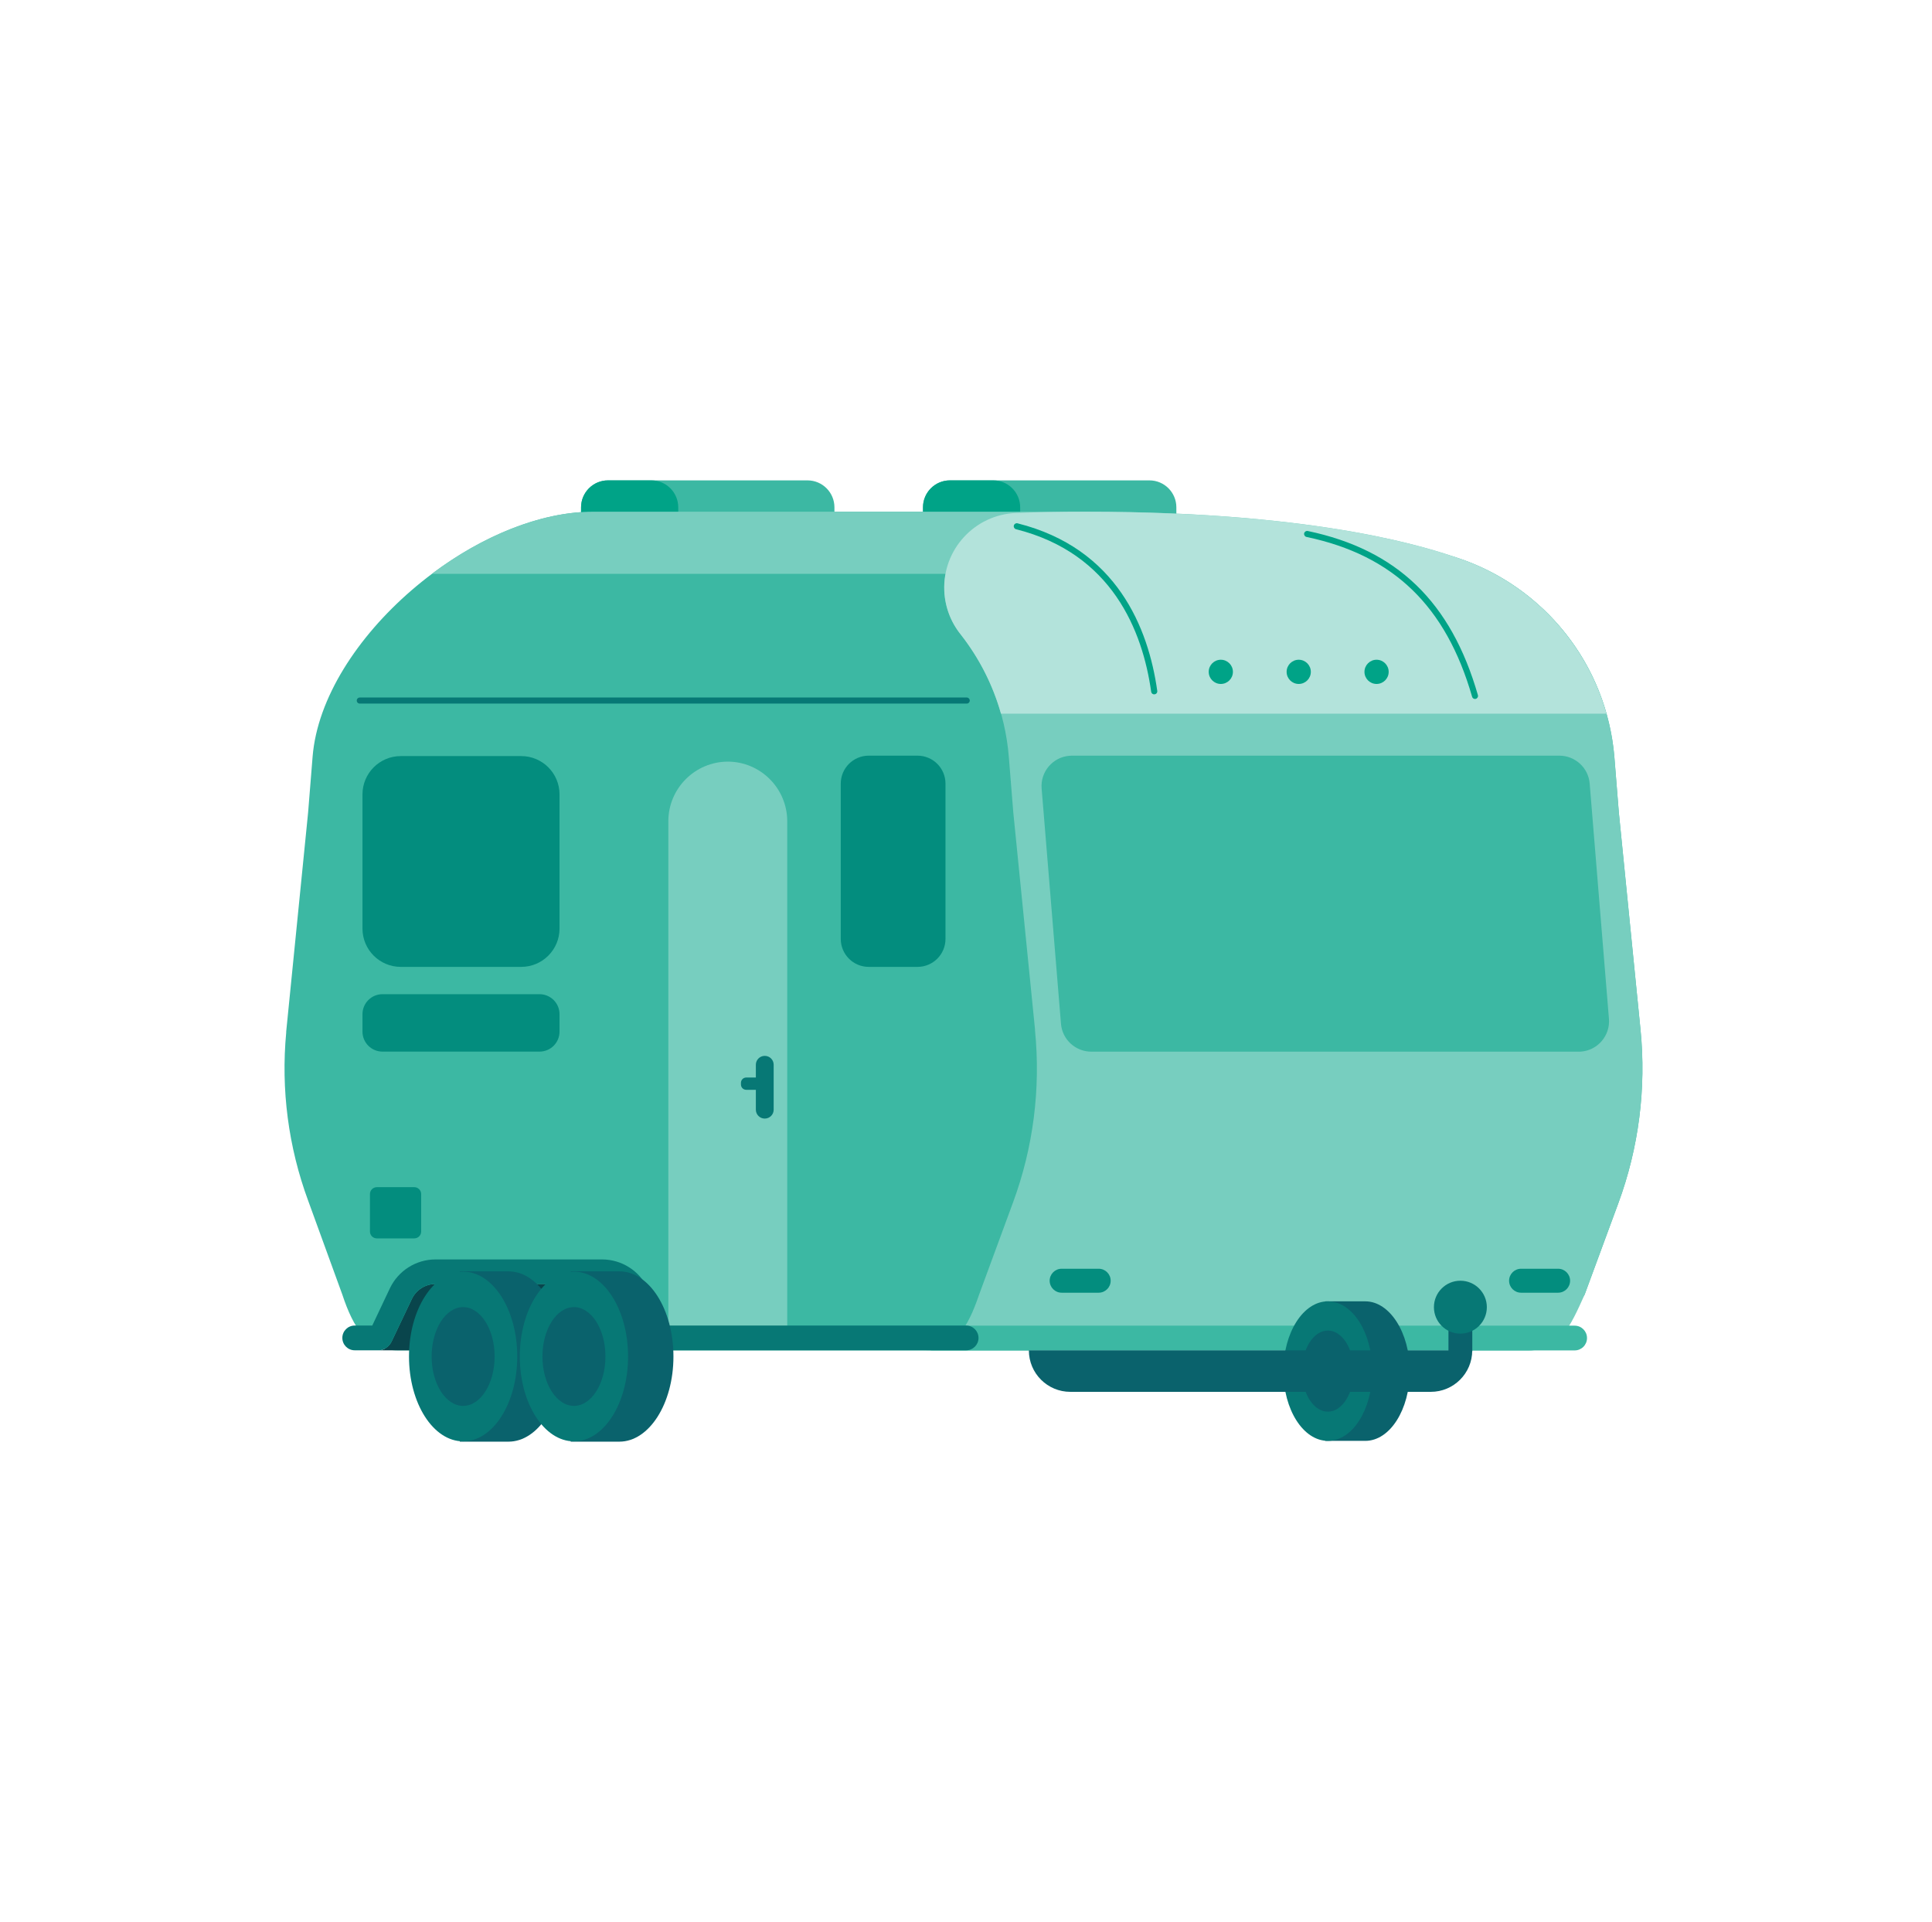 <?xml version="1.0" encoding="UTF-8"?>
<svg xmlns="http://www.w3.org/2000/svg" width="193" height="192" viewBox="0 0 193 192" fill="none">
  <path d="M39.764 134.899H152.722C155.79 134.899 155.996 132.578 158.299 129.322L161.659 120.208C163.706 114.661 164.466 108.719 163.877 102.838L161.714 81.172L161.264 75.583C160.255 63.742 150.37 54.628 138.487 54.592L108.491 51.123H59.236C47.298 51.123 32.182 63.881 31.228 75.583L30.778 81.172L28.591 103.045V103.142C28.056 108.835 28.804 114.576 30.784 119.941L34.199 129.328C35.305 132.663 36.696 134.899 39.764 134.899Z" fill="#3CB8A3"></path>
  <path d="M114.822 47.987H94.894C93.408 47.987 92.203 49.193 92.203 50.679V51.548C92.203 53.034 93.408 54.239 94.894 54.239H114.822C116.309 54.239 117.514 53.034 117.514 51.548V50.679C117.514 49.193 116.309 47.987 114.822 47.987Z" fill="#3CB8A3"></path>
  <path d="M99.22 47.987H94.894C93.408 47.987 92.203 49.193 92.203 50.679V51.548C92.203 53.034 93.408 54.239 94.894 54.239H99.22C100.706 54.239 101.911 53.034 101.911 51.548V50.679C101.911 49.193 100.706 47.987 99.22 47.987Z" fill="#00A387"></path>
  <path d="M80.665 47.987H60.737C59.251 47.987 58.046 49.193 58.046 50.679V51.548C58.046 53.034 59.251 54.239 60.737 54.239H80.665C82.152 54.239 83.357 53.034 83.357 51.548V50.679C83.357 49.193 82.152 47.987 80.665 47.987Z" fill="#3CB8A3"></path>
  <path d="M65.063 47.987H60.737C59.251 47.987 58.046 49.193 58.046 50.679V51.548C58.046 53.034 59.251 54.239 60.737 54.239H65.063C66.549 54.239 67.754 53.034 67.754 51.548V50.679C67.754 49.193 66.549 47.987 65.063 47.987Z" fill="#00A387"></path>
  <path d="M123.413 57.326V52.842L108.491 51.117H59.236C53.993 51.117 48.136 53.547 43.136 57.326H123.413Z" fill="#77CEBF"></path>
  <path d="M78.642 133.666H66.764V82.023C66.776 78.748 69.431 76.093 72.706 76.081C75.981 76.093 78.63 78.748 78.642 82.023V133.666Z" fill="#77CEBF"></path>
  <path d="M76.4 105.475H76.394C75.904 105.475 75.507 105.872 75.507 106.362V110.852C75.507 111.342 75.904 111.739 76.394 111.739H76.4C76.89 111.739 77.287 111.342 77.287 110.852V106.362C77.287 105.872 76.89 105.475 76.4 105.475Z" fill="#077875"></path>
  <path d="M75.665 107.638H74.547C74.255 107.638 74.018 107.875 74.018 108.167V108.337C74.018 108.629 74.255 108.865 74.547 108.865H75.665C75.957 108.865 76.193 108.629 76.193 108.337V108.167C76.193 107.875 75.957 107.638 75.665 107.638Z" fill="#077875"></path>
  <path d="M97.81 129.322L101.201 120.111C103.224 114.625 103.971 108.75 103.394 102.929V102.832L101.225 81.166L100.775 75.577C100.411 71.13 98.746 66.895 95.988 63.389C93.399 60.181 93.898 55.479 97.106 52.891C98.351 51.888 99.888 51.305 101.486 51.238C103.655 51.153 105.988 51.111 108.497 51.111C132.575 51.111 143.298 54.975 145.51 55.691C154.277 58.553 160.48 66.385 161.27 75.571L161.72 81.16L163.883 102.826C164.472 108.707 163.712 114.649 161.665 120.196L158.305 129.31C156.841 132.578 155.796 134.887 152.728 134.887H92.233C95.295 134.899 96.668 132.694 97.81 129.322Z" fill="#77CEBF"></path>
  <path d="M145.504 55.697C143.292 54.98 132.569 51.117 108.491 51.117C105.982 51.117 103.631 51.159 101.48 51.244C97.361 51.414 94.159 54.895 94.329 59.015C94.396 60.613 94.973 62.15 95.981 63.395C97.816 65.74 99.183 68.426 99.992 71.293H160.48C158.39 63.93 152.776 58.085 145.504 55.697Z" fill="#B3E3DB"></path>
  <path d="M157.698 105.056H109.026C107.44 105.056 106.116 103.847 105.988 102.267L104.056 78.773C103.916 77.102 105.162 75.632 106.833 75.498C106.918 75.492 107.003 75.486 107.094 75.486H155.766C157.351 75.486 158.676 76.695 158.803 78.274L160.729 101.787C160.857 103.458 159.605 104.922 157.929 105.05C157.85 105.05 157.771 105.056 157.698 105.056Z" fill="#3CB8A3"></path>
  <path d="M157.303 132.426H93.162C92.481 132.426 91.929 132.978 91.929 133.66V133.666C91.929 134.347 92.481 134.899 93.162 134.899H157.303C157.984 134.899 158.536 134.347 158.536 133.666V133.66C158.536 132.978 157.984 132.426 157.303 132.426Z" fill="#3CB8A3"></path>
  <path d="M109.755 126.74H106.055C105.394 126.74 104.858 127.275 104.858 127.937C104.858 128.598 105.394 129.133 106.055 129.133H109.755C110.416 129.133 110.952 128.598 110.952 127.937C110.952 127.275 110.416 126.74 109.755 126.74Z" fill="#038D7E"></path>
  <path d="M155.65 126.74H151.95C151.289 126.74 150.753 127.275 150.753 127.937C150.753 128.598 151.289 129.133 151.95 129.133H155.65C156.311 129.133 156.847 128.598 156.847 127.937C156.847 127.275 156.311 126.74 155.65 126.74Z" fill="#038D7E"></path>
  <path d="M137.514 68.323C138.182 68.323 138.724 67.781 138.724 67.114C138.724 66.446 138.182 65.904 137.514 65.904C136.847 65.904 136.305 66.446 136.305 67.114C136.305 67.781 136.847 68.323 137.514 68.323Z" fill="#00A387"></path>
  <path d="M121.955 68.323C122.623 68.323 123.164 67.781 123.164 67.114C123.164 66.446 122.623 65.904 121.955 65.904C121.287 65.904 120.746 66.446 120.746 67.114C120.746 67.781 121.287 68.323 121.955 68.323Z" fill="#00A387"></path>
  <path d="M129.738 68.323C130.406 68.323 130.947 67.781 130.947 67.114C130.947 66.446 130.406 65.904 129.738 65.904C129.07 65.904 128.529 66.446 128.529 67.114C128.529 67.781 129.07 68.323 129.738 68.323Z" fill="#00A387"></path>
  <path d="M91.656 75.486H86.783C85.24 75.486 83.989 76.737 83.989 78.281V93.791C83.989 95.335 85.24 96.586 86.783 96.586H91.656C93.2 96.586 94.451 95.335 94.451 93.791V78.281C94.451 76.737 93.2 75.486 91.656 75.486Z" fill="#038D7E"></path>
  <path d="M52.067 75.528H40.037C37.923 75.528 36.21 77.242 36.21 79.356V92.759C36.21 94.873 37.923 96.586 40.037 96.586H52.067C54.181 96.586 55.895 94.873 55.895 92.759V79.356C55.895 77.242 54.181 75.528 52.067 75.528Z" fill="#038D7E"></path>
  <path d="M53.896 99.314H38.209C37.105 99.314 36.21 100.209 36.21 101.313V103.051C36.21 104.155 37.105 105.05 38.209 105.05H53.896C55 105.05 55.895 104.155 55.895 103.051V101.313C55.895 100.209 55 99.314 53.896 99.314Z" fill="#038D7E"></path>
  <path d="M131.949 136.965C131.949 135.956 132.095 134.96 132.381 133.994V129.996H136.39C138.821 129.996 140.832 133.119 140.832 136.965C140.832 140.811 138.845 143.934 136.39 143.934H132.381V139.936C132.089 138.97 131.949 137.973 131.949 136.965Z" fill="#0A626C"></path>
  <path d="M132.648 143.934C135.101 143.934 137.089 140.814 137.089 136.965C137.089 133.116 135.101 129.996 132.648 129.996C130.195 129.996 128.207 133.116 128.207 136.965C128.207 140.814 130.195 143.934 132.648 143.934Z" fill="#077875"></path>
  <path d="M132.648 141.017C134.074 141.017 135.23 139.203 135.23 136.965C135.23 134.727 134.074 132.912 132.648 132.912C131.222 132.912 130.066 134.727 130.066 136.965C130.066 139.203 131.222 141.017 132.648 141.017Z" fill="#0A626C"></path>
  <path d="M142.934 139.037H106.924C104.633 139.037 102.78 137.184 102.78 134.893H147.071C147.071 137.184 145.218 139.037 142.928 139.037H142.934Z" fill="#0A626C"></path>
  <path d="M147.077 131.096H144.696V135.002H147.077V131.096Z" fill="#0A626C"></path>
  <path d="M145.887 133.222C147.346 133.222 148.53 132.039 148.53 130.579C148.53 129.12 147.346 127.936 145.887 127.936C144.427 127.936 143.244 129.12 143.244 130.579C143.244 132.039 144.427 133.222 145.887 133.222Z" fill="#077875"></path>
  <path d="M41.386 118.592H37.644C37.264 118.592 36.957 118.9 36.957 119.279V123.021C36.957 123.4 37.264 123.708 37.644 123.708H41.386C41.765 123.708 42.073 123.4 42.073 123.021V119.279C42.073 118.9 41.765 118.592 41.386 118.592Z" fill="#038D7E"></path>
  <path d="M96.571 70.285H35.943C35.772 70.285 35.639 70.151 35.639 69.981C35.639 69.811 35.772 69.677 35.943 69.677H96.571C96.741 69.677 96.875 69.811 96.875 69.981C96.875 70.151 96.741 70.285 96.571 70.285Z" fill="#077875"></path>
  <path d="M115.296 69.362C115.144 69.362 115.017 69.252 114.998 69.1C114.142 63.031 111.104 55.284 101.498 52.866C101.334 52.824 101.237 52.66 101.28 52.496C101.322 52.332 101.486 52.234 101.65 52.277C111.584 54.774 114.725 62.757 115.606 69.015C115.63 69.179 115.515 69.337 115.345 69.356C115.333 69.356 115.314 69.356 115.302 69.356L115.296 69.362Z" fill="#00A387"></path>
  <path d="M147.351 69.823C147.217 69.823 147.096 69.738 147.059 69.605C144.447 60.534 139.191 55.461 130.515 53.638C130.351 53.601 130.248 53.443 130.278 53.279C130.315 53.115 130.473 53.012 130.637 53.042C139.556 54.914 144.957 60.12 147.636 69.434C147.685 69.598 147.588 69.763 147.43 69.811C147.4 69.817 147.375 69.823 147.345 69.823H147.351Z" fill="#00A387"></path>
  <path d="M37.996 134.887C38.488 134.784 38.901 134.462 39.12 134.012L41.143 129.759C41.575 128.848 42.498 128.265 43.507 128.265H59.534C60.549 128.265 61.466 128.848 61.904 129.759L63.927 134.012C64.145 134.462 64.559 134.784 65.051 134.887H37.996Z" fill="#09454C"></path>
  <path d="M96.516 132.414H66.466L64.705 128.69C63.866 126.934 62.092 125.81 60.142 125.81H43.507C41.563 125.81 39.788 126.934 38.95 128.69L37.188 132.414H35.432C34.752 132.414 34.199 132.967 34.199 133.647C34.199 134.334 34.752 134.887 35.432 134.887H37.996C38.488 134.784 38.901 134.462 39.12 134.012L41.143 129.759C41.575 128.848 42.498 128.264 43.507 128.264H59.534C60.549 128.264 61.466 128.848 61.904 129.759L63.927 134.012C64.146 134.462 64.559 134.784 65.051 134.887H96.516C97.197 134.887 97.75 134.334 97.75 133.654C97.75 132.967 97.197 132.414 96.516 132.414Z" fill="#077875"></path>
  <path d="M45.414 135.507C45.414 134.273 45.585 133.046 45.937 131.861V127.001H50.797C53.781 127.001 56.205 130.798 56.205 135.507C56.205 140.215 53.775 144.013 50.797 144.013H45.937V139.152C45.585 137.967 45.408 136.74 45.414 135.507Z" fill="#0A626C"></path>
  <path d="M46.265 143.982C49.251 143.982 51.672 140.188 51.672 135.507C51.672 130.826 49.251 127.031 46.265 127.031C43.279 127.031 40.858 130.826 40.858 135.507C40.858 140.188 43.279 143.982 46.265 143.982Z" fill="#077875"></path>
  <path d="M46.265 140.44C48.003 140.44 49.412 138.231 49.412 135.507C49.412 132.782 48.003 130.573 46.265 130.573C44.527 130.573 43.118 132.782 43.118 135.507C43.118 138.231 44.527 140.44 46.265 140.44Z" fill="#0A626C"></path>
  <path d="M56.49 135.507C56.484 134.273 56.66 133.046 57.013 131.861V127.001H61.873C64.856 127.001 67.274 130.798 67.274 135.507C67.274 140.215 64.844 144.013 61.873 144.013H57.013V139.152C56.66 137.967 56.484 136.74 56.49 135.507Z" fill="#0A626C"></path>
  <path d="M57.335 143.982C60.321 143.982 62.742 140.188 62.742 135.507C62.742 130.826 60.321 127.031 57.335 127.031C54.348 127.031 51.928 130.826 51.928 135.507C51.928 140.188 54.348 143.982 57.335 143.982Z" fill="#077875"></path>
  <path d="M57.335 140.44C59.073 140.44 60.482 138.231 60.482 135.507C60.482 132.782 59.073 130.573 57.335 130.573C55.596 130.573 54.188 132.782 54.188 135.507C54.188 138.231 55.596 140.44 57.335 140.44Z" fill="#0A626C"></path>
</svg>
